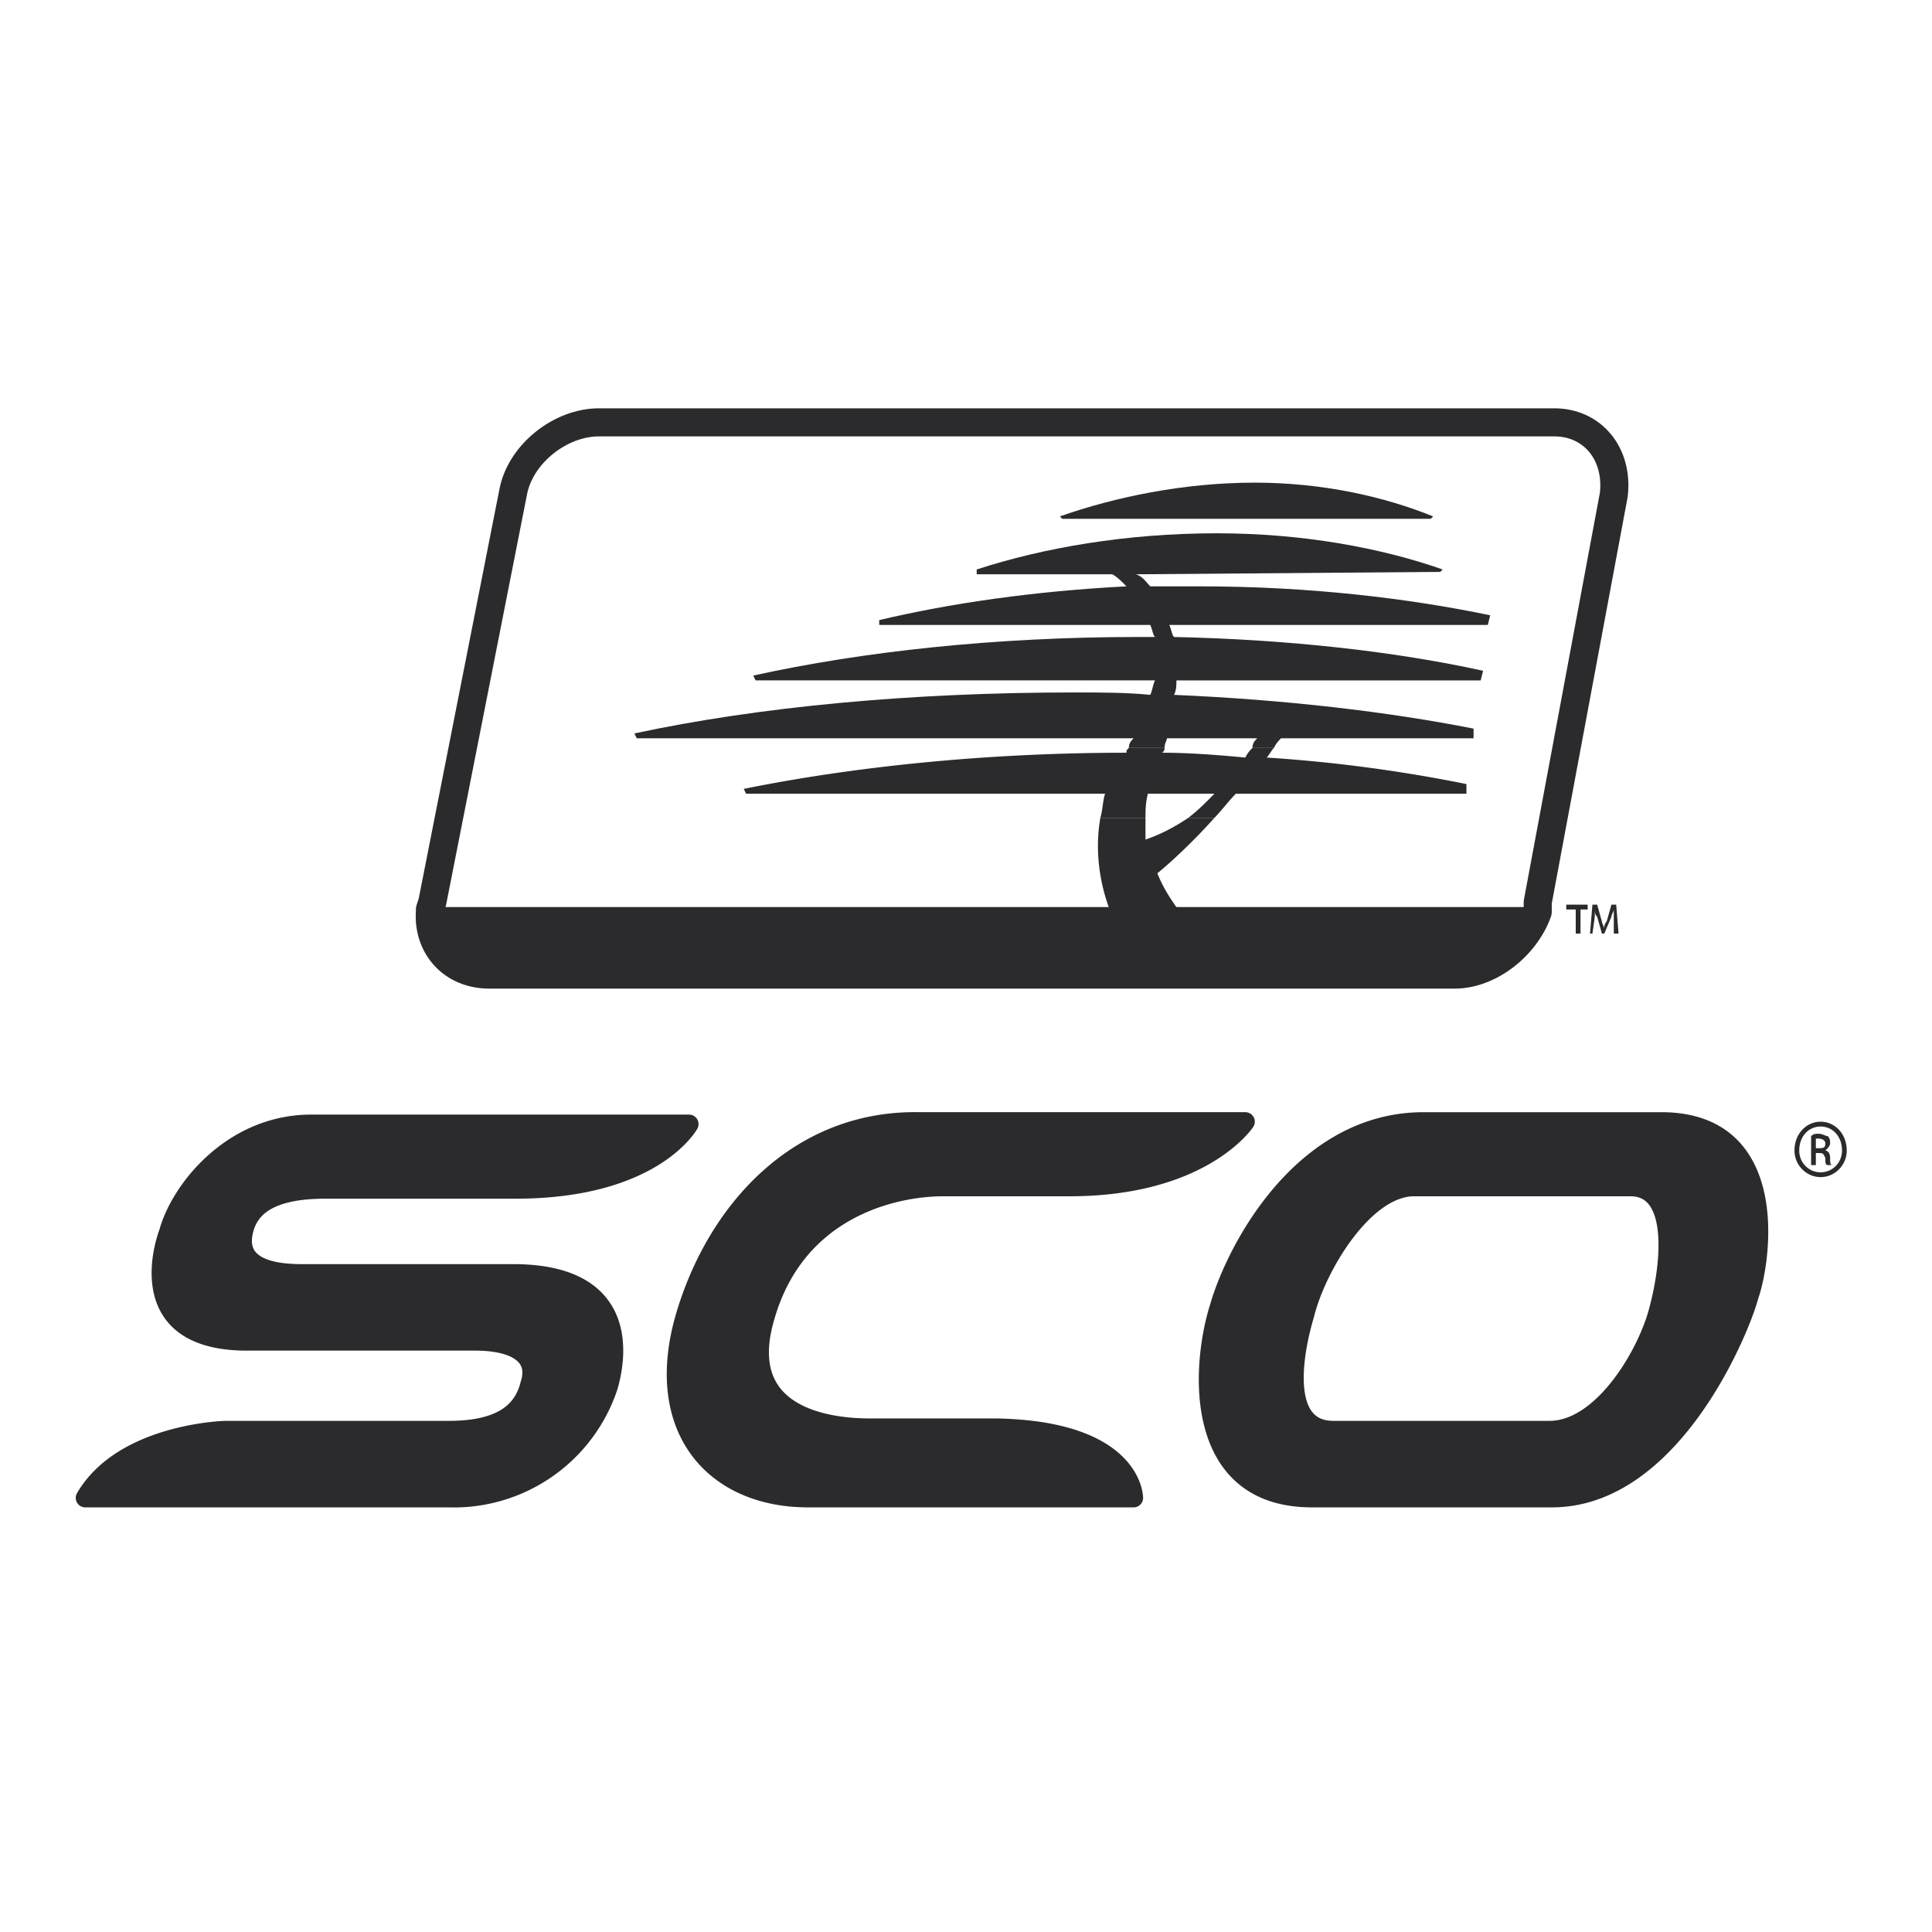 <svg xmlns="http://www.w3.org/2000/svg" width="2500" height="2500" viewBox="0 0 192.756 192.756"><path fill-rule="evenodd" clip-rule="evenodd" fill="#fff" d="M0 0h192.756v192.756H0V0z"/><path d="M153.656 89.776l7.354-40.9c.711-3.849-1.898-6.977-5.93-6.977H59.734c-3.795 0-7.59 3.128-8.301 6.977l-8.301 40.9v.722H153.42c0-.241.236-.481.236-.722z" fill-rule="evenodd" clip-rule="evenodd" fill="#fff"/><path d="M48.824 96.754h96.293c3.795 0 7.354-2.647 8.303-6.256H43.132c-.474 3.609 2.135 6.256 5.692 6.256zM142.982 51.522c-4.742-1.925-10.91-3.368-17.787-3.368-7.115 0-13.994 1.443-19.449 3.368l.238.241h36.762l.236-.241zM112.625 74.619c0-.481.236-.722.475-.962H63.529l-.237-.481c12.333-2.646 27.513-4.09 43.878-4.09 2.609 0 5.217 0 7.59.24.236-.481.236-.962.475-1.443H75.388l-.237-.481c10.91-2.406 24.193-3.85 38.423-3.85h1.66c-.238-.24-.238-.722-.475-1.203H87.721v-.481c7.115-1.685 15.416-2.887 24.666-3.368-.473-.481-.947-.963-1.422-1.203h-13.52v-.481c6.641-2.165 14.941-3.609 23.955-3.609 8.539 0 16.365 1.444 22.531 3.609l-.236.241-30.359.241c.713.24.949.722 1.424 1.203h4.98c10.91 0 20.871 1.203 28.936 2.887l-.238.962h-31.781c.238.481.238.962.475 1.203 11.385.241 22.059 1.444 30.834 3.369l-.238.962h-30.357c0 .481 0 .962-.238 1.443 11.148.481 21.346 1.685 29.885 3.368v.963h-19.211c-.238.24-.475.48-.713.962h-2.135c0-.481.238-.722.475-.962h-9.012c0 .24-.238.48-.238.962h-3.559v-.001z" fill-rule="evenodd" clip-rule="evenodd" fill="#2b2b2d"/><path d="M109.779 81.596c.236-.722.236-1.685.473-2.406H74.439l-.237-.481c10.673-2.166 23.954-3.609 38.185-3.609 0-.241 0-.241.238-.481h3.557c0 .241 0 .241-.236.481 2.846 0 5.691.24 8.301.481.238-.481.475-.722.711-.962h2.135c-.236.241-.475.722-.711.962a148.945 148.945 0 0 1 19.924 2.646v.962h-23.008c-.711.722-1.422 1.684-2.135 2.406h-2.607c.947-.722 1.66-1.444 2.607-2.406h-6.641c-.236.962-.236 1.684-.236 2.406h-4.507v.001z" fill-rule="evenodd" clip-rule="evenodd" fill="#2b2b2d"/><path d="M109.779 81.596c-.713 4.09.236 8.18 1.896 11.308h7.59c-1.186-1.444-2.846-3.369-3.795-5.774 1.186-.962 3.559-3.128 5.691-5.533h-2.607c-1.424.962-2.846 1.684-4.27 2.165v-2.165h-4.505v-.001zM181.643 111.91c1.424 0 2.609 1.203 2.609 2.887 0 1.443-1.186 2.646-2.609 2.646-1.422 0-2.609-1.203-2.609-2.646-.001-1.684 1.187-2.887 2.609-2.887zm0 .483c-1.186 0-2.135.961-2.135 2.404 0 1.203.949 2.166 2.135 2.166 1.188 0 2.135-.963 2.135-2.166-.001-1.443-.948-2.404-2.135-2.404zm-.475 3.847h-.473v-2.887c.236-.24.473-.24.711-.24.475 0 .711.24.949.24.236.24.236.482.236.723s-.236.48-.475.721c.238 0 .475.24.475.723 0 .48 0 .721.238.721h-.475c-.238 0-.238-.24-.238-.721-.236-.482-.236-.482-.711-.482h-.238v1.202h.001zm0-1.683h.238c.475 0 .711 0 .711-.48 0-.24-.236-.482-.711-.482h-.238v.962zM158.4 90.257v.481h-.713v2.406h-.475v-2.406h-.947v-.481h2.135zm2.61 2.887V91.46v-.722c0 .241-.238.481-.238.722l-.711 1.684h-.238l-.475-1.684c-.236-.24-.236-.481-.236-.722v.722l-.236 1.684h-.238l.238-2.887h.473l.475 1.684c0 .241.238.481.238.722 0-.241 0-.481.236-.722l.475-1.684h.475l.236 2.887h-.474z" fill-rule="evenodd" clip-rule="evenodd" fill="#2b2b2d"/><path d="M155.08 42.139H59.734c-3.795 0-7.827 3.127-8.539 6.977l-8.064 40.901-.237.722v.241c-.237 3.368 2.134 6.255 5.929 6.255h96.293c3.559 0 7.115-2.887 8.303-6.255v-.962l7.59-40.66c.473-4.091-2.134-7.219-5.929-7.219z" fill="none" stroke="#2b2b2d" stroke-width="2.801" stroke-linecap="round" stroke-linejoin="round" stroke-miterlimit="2.613"/><path d="M52.856 138.135c.949-2.887-1.423-4.33-5.455-4.33H24.632c-12.096 0-7.827-10.826-7.827-10.826 1.186-4.332 6.404-10.828 14.23-10.828h37.711s-3.558 6.496-17.314 6.496H32.457c-4.98 0-7.352 1.443-8.063 3.85-.712 2.406.237 4.572 5.692 4.572h21.109c12.096 0 10.199 8.9 9.487 11.307a16.241 16.241 0 0 1-15.891 11.068H8.503c3.795-6.496 13.994-6.738 13.994-6.738h22.294c4.982-.001 7.354-1.685 8.065-4.571zm53.839-19.729H94.124c-4.98 0-14.705 2.166-17.788 12.992-2.846 9.623 5.692 11.066 10.436 11.066h12.572c13.756.24 13.756 6.979 13.756 6.979H80.606c-9.25 0-15.417-6.738-12.333-17.805 3.083-10.826 11.384-19.969 23.48-19.729h32.493c0 .001-4.269 6.497-17.551 6.497zm67.832 10.826c-.949 3.609-7.826 20.211-19.686 20.211h-23.955c-11.857 0-11.146-12.992-9.25-19.008 1.66-5.773 8.303-18.525 20.398-18.525h23.717c12.097 0 9.964 13.955 8.776 17.322zm-41.506 13.473h21.584c4.98 0 9.25-6.736 10.672-11.307 1.424-4.812 2.373-12.992-2.607-12.992h-21.584c-4.98 0-9.725 7.939-10.91 12.752-1.424 4.811-2.135 11.547 2.845 11.547z" fill-rule="evenodd" clip-rule="evenodd" fill="#2b2b2d" stroke="#2b2b2d" stroke-width="1.894" stroke-linecap="round" stroke-linejoin="round" stroke-miterlimit="2.613"/></svg>